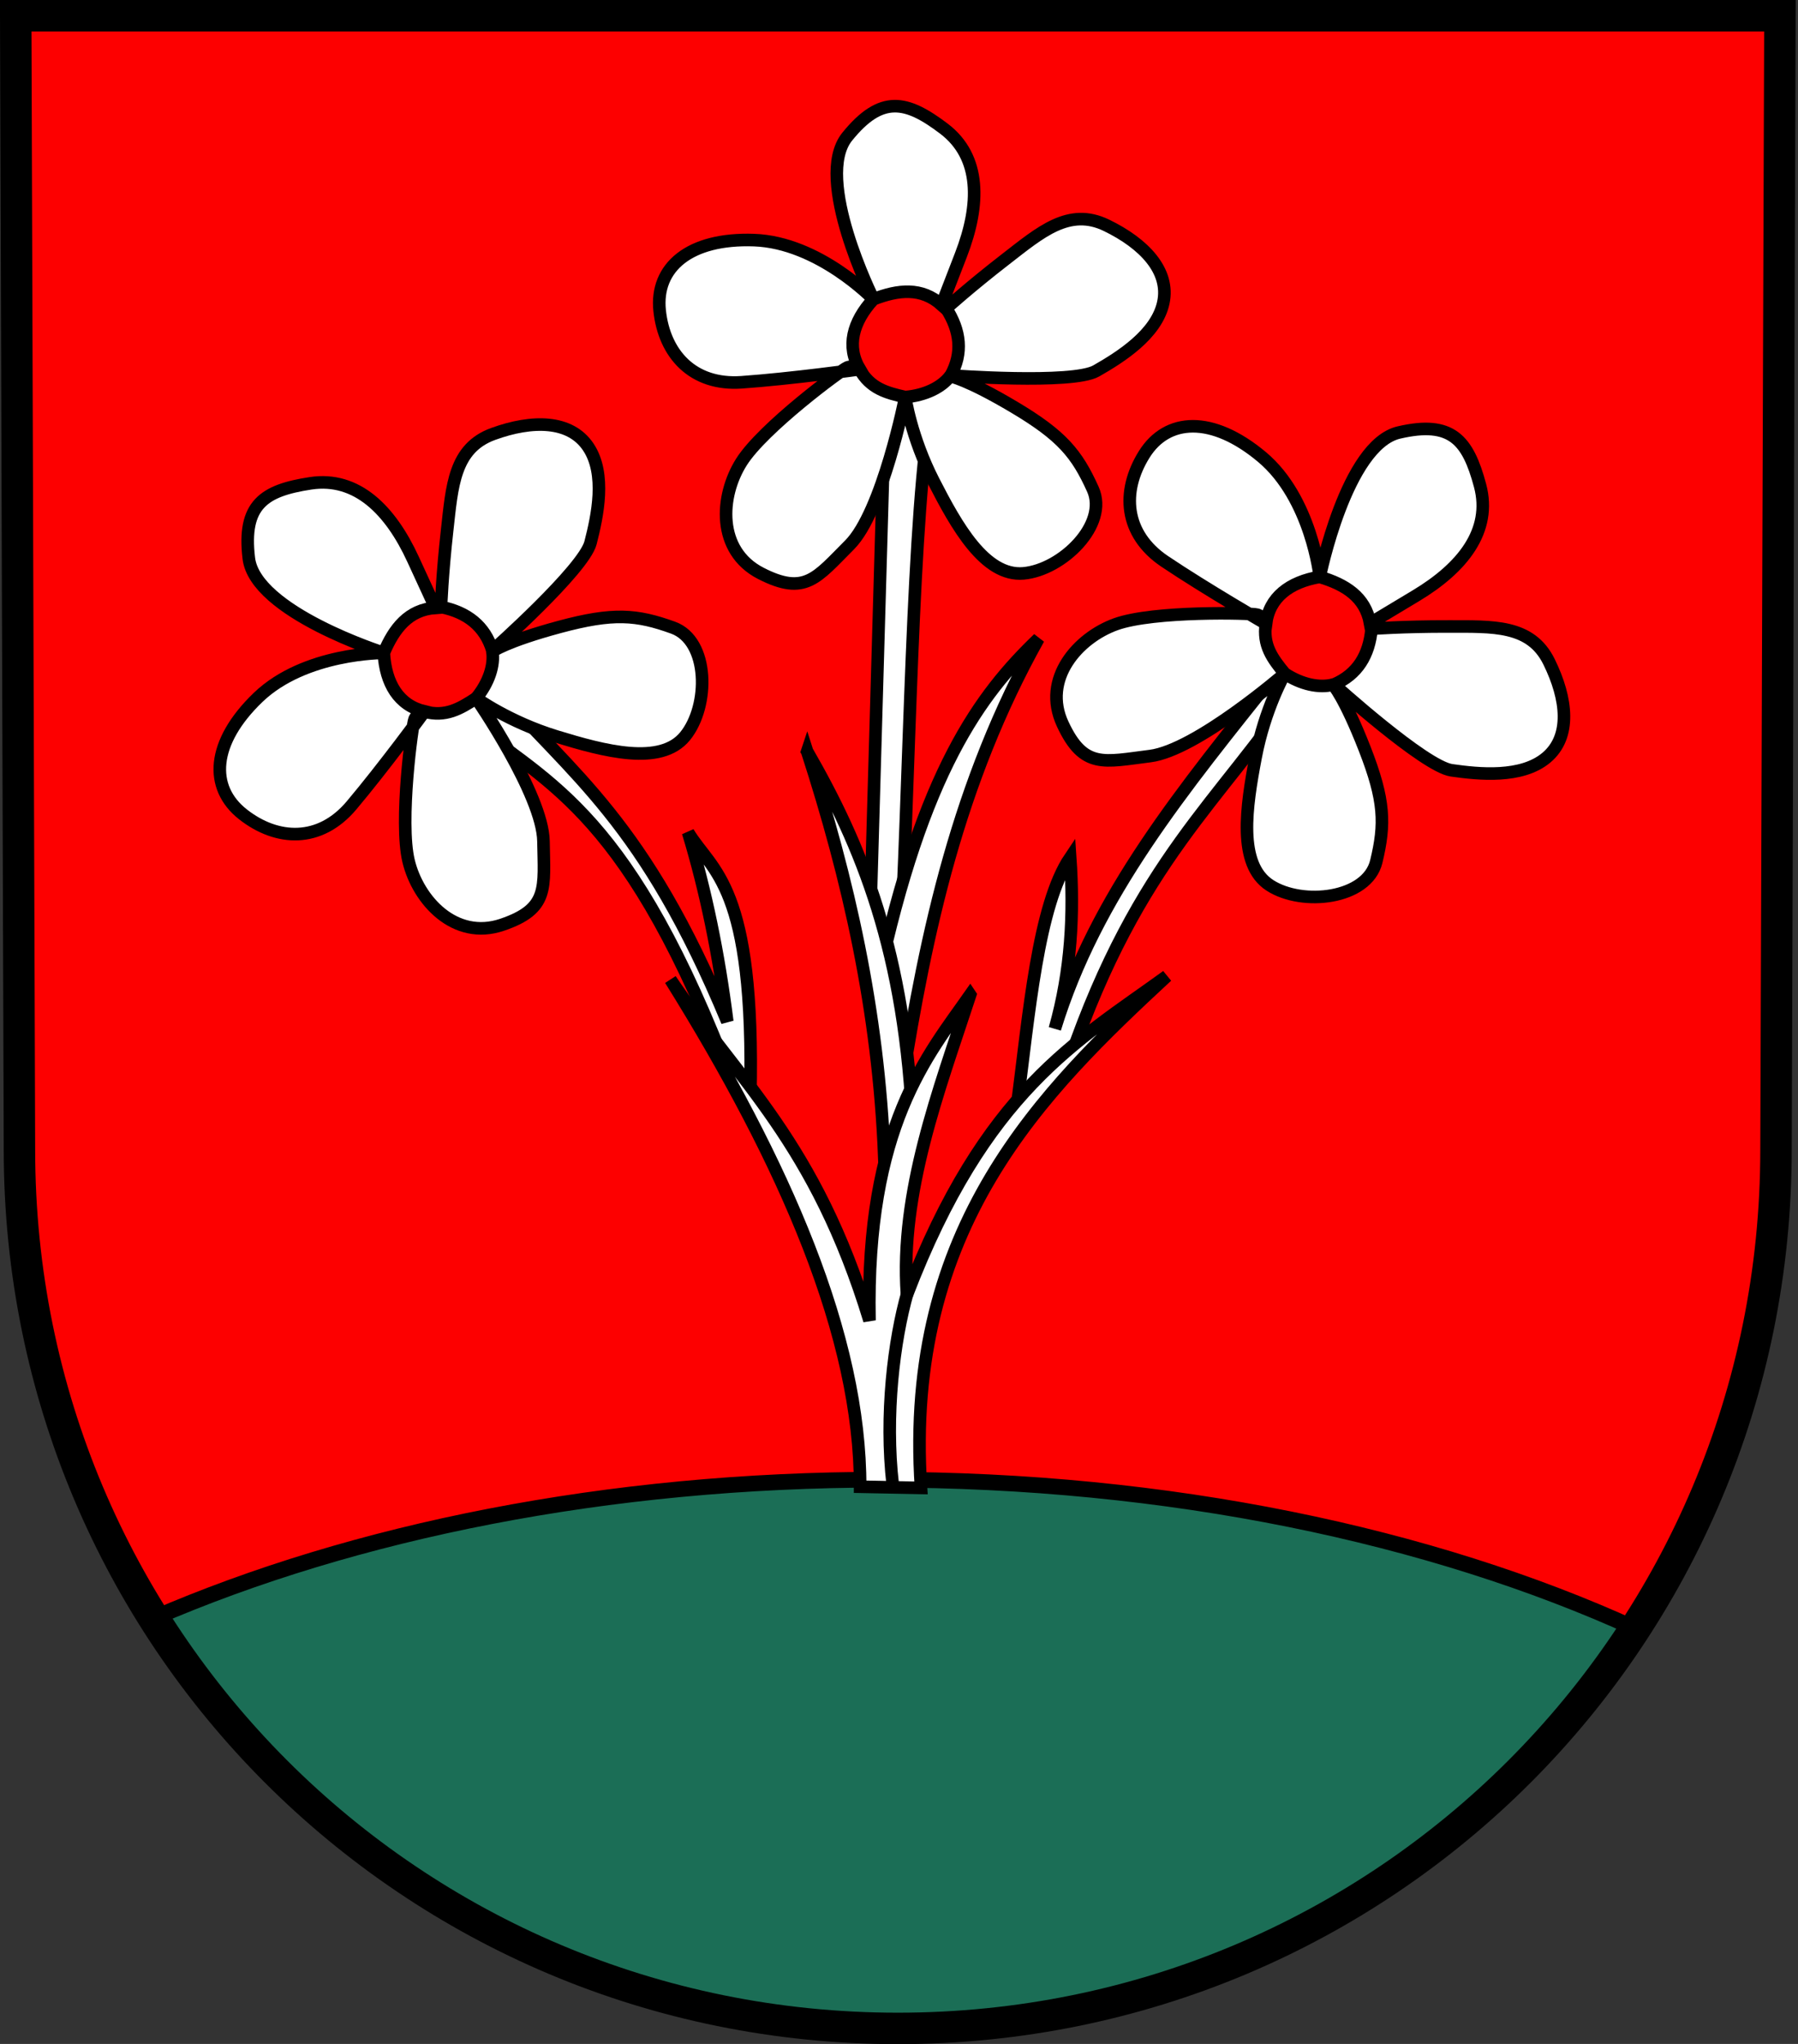 <?xml version="1.0" encoding="UTF-8" standalone="no"?>
<svg
   xmlns:svg="http://www.w3.org/2000/svg"
   xmlns="http://www.w3.org/2000/svg"
   xmlns:xlink="http://www.w3.org/1999/xlink"
   version="1.1"
   width="286"
   height="325">
  <rect width="100%" height="100%" fill="#333333" stroke="none"/>
  <defs>
	  <path id="shield" d="m 2.5,2.5 0.594,180.344 c 0,77.393 62.325,139.688 139.719,139.688 77.393,0 139.688,-62.294 139.688,-139.688 L 283.125,2.5 2.5,2.5 z" />
  </defs>
  <use xlink:href="#shield" style="fill:#fd0000;stroke:#000000;stroke-width:2.7" />
  <path id="green"
     d="m 140.406,235.281 c -43.801,0 -84.072,8.223 -115.938,22 24.683,39.257 68.357,65.25 118.344,65.25 49.281,0 92.43,-25.263 117.281,-63.594 -32.425,-14.773 -74.155,-23.656 -119.688,-23.656 z"
     style="fill:#1b6e56;stroke:#000000;stroke-width:2.5;" />
  <use xlink:href="#shield" style="fill:none;stroke:#000000;stroke-width:5;" />

  <g id="blumen" transform="translate(-165.812,-208.656)" style="fill:#ffffff;stroke:#000000;stroke-width:2">
    <path d="m 304.111,358.952 2.506,-86.755 7.517,0 c -3.344,17.829 -3.559,60.684 -5.324,91.139 l -4.698,-4.385 z" />
    <path id="bluete" d="m 309.804,271.793 c 0,0 -3.617,18.266 -8.862,23.511 -5.245,5.245 -7.053,8.138 -14.107,4.521 -7.053,-3.617 -6.511,-12.298 -3.075,-17.724 3.436,-5.426 15.915,-14.649 16.819,-15.011 0.904,-0.362 1.962,0.275 1.962,0.275 1.712,3.056 4.25,3.748 7.262,4.427 z m -5.064,-15.554 c 0,0 -8.681,-9.043 -18.99,-9.404 -10.309,-0.362 -15.734,4.341 -15.011,11.213 0.723,6.872 5.245,11.936 13.022,11.394 7.777,-0.543 18.819,-2.066 18.819,-2.066 -2.159,-3.617 -1.151,-7.519 2.16,-11.136 z m 5.064,15.554 c 0,0 0.904,6.33 4.521,13.383 3.617,7.053 8.138,15.192 14.288,14.649 6.149,-0.543 13.564,-7.777 11.032,-13.383 -2.532,-5.606 -4.883,-8.5 -12.479,-13.022 -7.596,-4.521 -10.234,-4.95 -10.234,-4.95 -1.356,1.773 -3.959,3.06 -7.128,3.322 z m 7.234,-3.436 c 0,0 19.351,1.447 23.149,-0.723 3.798,-2.17 9.585,-5.787 10.67,-10.851 1.085,-5.064 -3.075,-9.404 -9.043,-12.298 -5.968,-2.894 -10.49,1.085 -16.096,5.426 -5.606,4.341 -9.404,7.777 -9.404,7.777 2.289,3.557 2.689,7.114 0.723,10.67 z m -12.298,-12.117 c 0,0 -9.585,-19.171 -4.16,-25.862 5.426,-6.692 9.404,-5.787 15.373,-1.266 5.968,4.521 5.787,12.117 2.713,20.075 -3.075,7.958 -3.075,7.958 -3.075,7.958 -3.177,-2.852 -6.918,-2.435 -10.851,-0.904 z" />
    <path d="m 285.165,383.188 c 0.789,-34.055 -6.145,-35.908 -9.903,-42.179 2.818,9.285 4.884,19.323 6.235,30.075 -13.249,-31.927 -24.486,-39.012 -37.411,-53.732 l -5.135,4.768 c 13.245,10.892 25.788,14.293 41.812,54.832 l 4.401,6.235 z" />
    <use xlink:href="#bluete" transform="matrix(0.697,-0.718,0.718,0.697,-169.526,352.673)" />
    <path d="m 336.046,376.954 c 10.933,-31.589 23.954,-40.907 36.136,-59.179 l -3.142,-2.444 c -15.142,18.996 -28.907,35.592 -35.438,56.91 2.636,-9.338 3.057,-18.359 2.444,-27.233 -5.125,7.595 -6.54,24.729 -8.554,40.325 l 8.554,-8.379 z" />
    <use xlink:href="#bluete" transform="matrix(0.789,0.614,-0.614,0.789,292.628,-88.899)" />
    <path d="m 309.321,380.784 c 3.797,-23.956 8.924,-47.745 21.684,-70.581 -9.352,8.953 -18.398,21.189 -25.511,54.211 l 3.827,16.37 z" />
    <path d="m 294.207,328.148 c 8.494,14.739 15.727,31.841 16.822,60.453 l -4.556,4.03 c -0.916,-23.346 -5.765,-44.396 -12.266,-64.484 z" />
    <path d="m 320.133,366.842 c -6.717,9.599 -16.631,20.871 -16.016,51.773 -8.644,-28.373 -20.757,-38.016 -31.659,-54.194 18.287,29.326 30.217,56.763 30.17,80.639 l 9.684,0.186 c -2.781,-41.569 19.451,-63.143 39.109,-81.383 -14.346,10.394 -28.913,18.24 -41.344,50.655 -1.135,-16.319 5.059,-32.403 10.057,-47.675 z" />
    <path d="m 310.181,414.121 c -2.199,7.7 -3.64,19.638 -2.369,30.587" />
  </g>
</svg>
